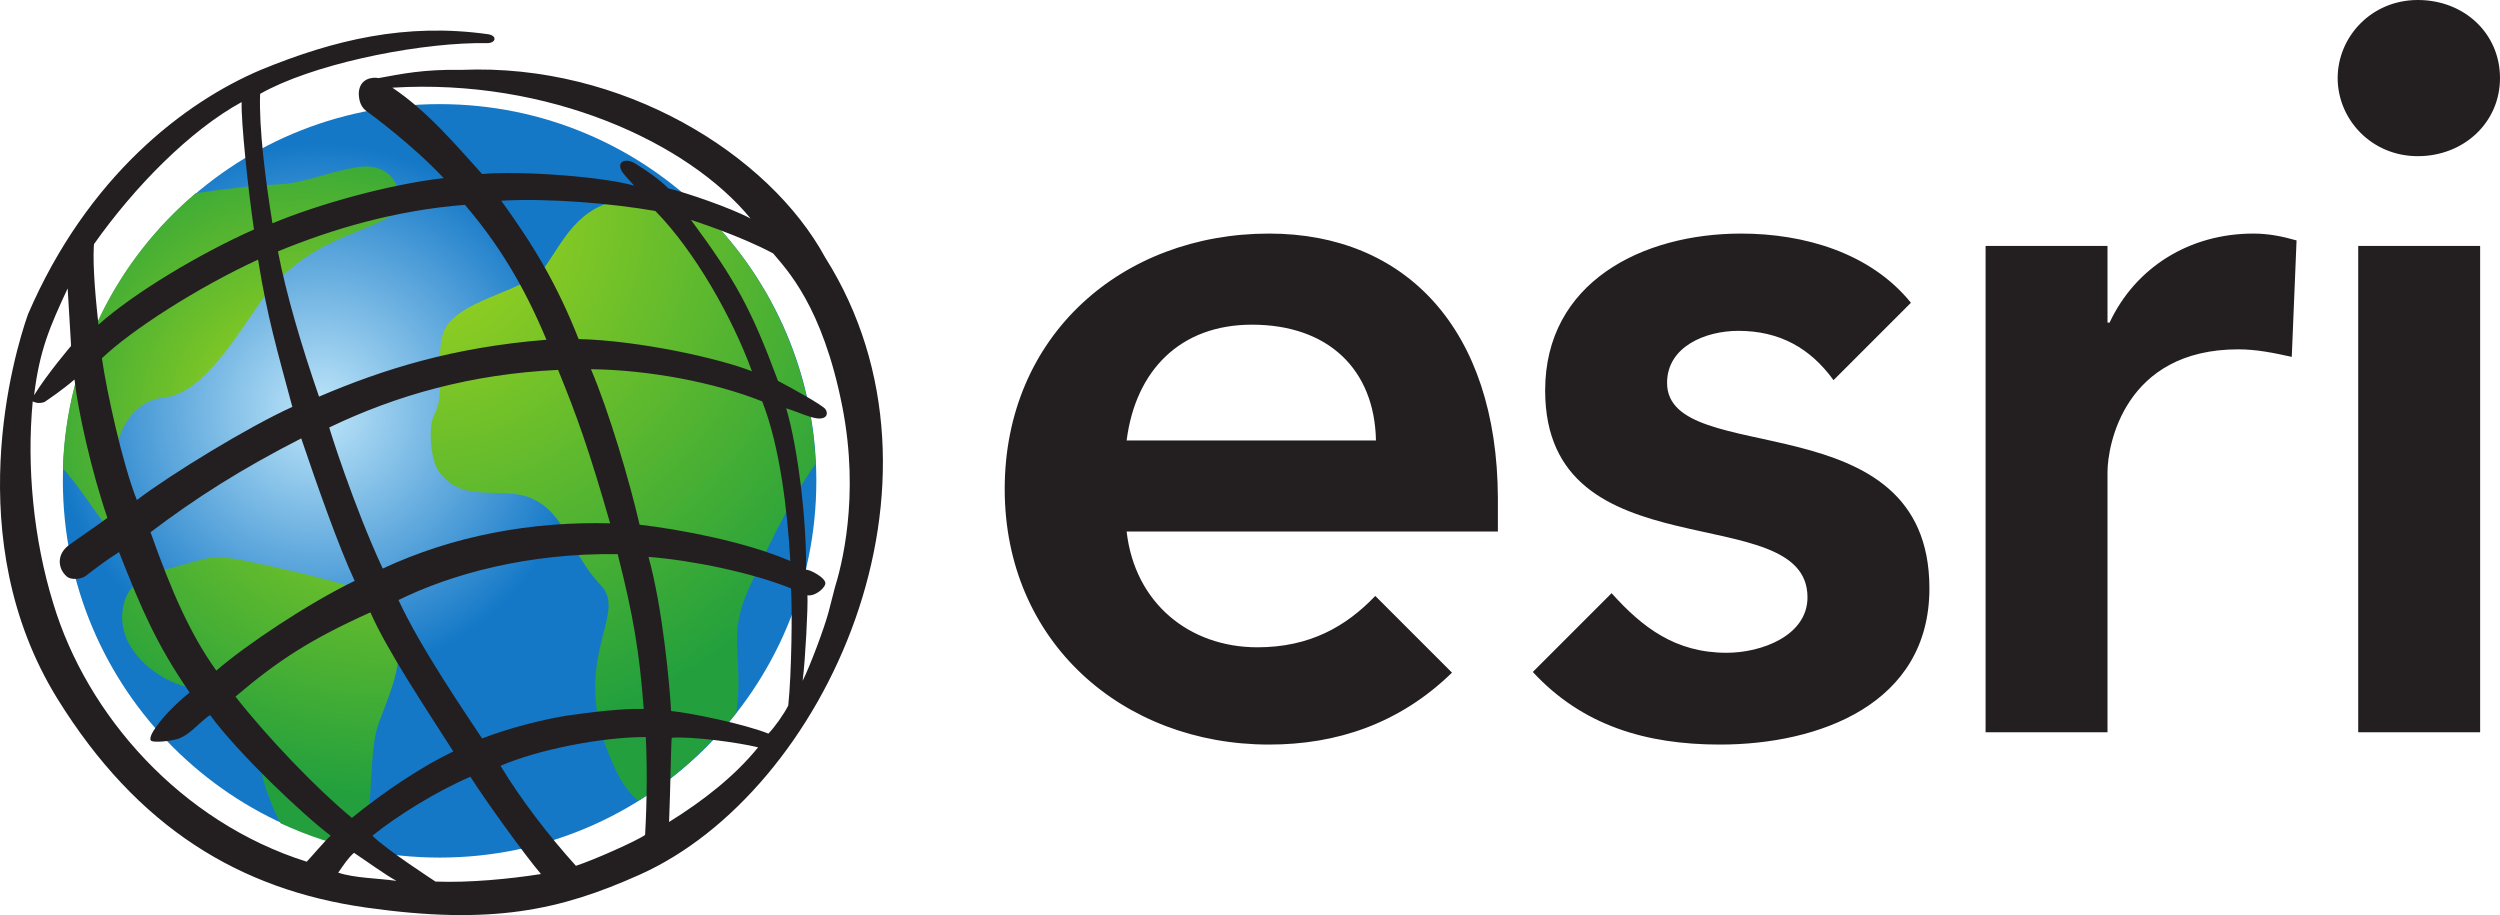 <?xml version="1.0" encoding="UTF-8" standalone="no"?>
<svg
   xmlns:dc="http://purl.org/dc/elements/1.1/"
   xmlns:cc="http://creativecommons.org/ns#"
   xmlns:rdf="http://www.w3.org/1999/02/22-rdf-syntax-ns#"
   xmlns:svg="http://www.w3.org/2000/svg"
   xmlns="http://www.w3.org/2000/svg"
   xmlns:sodipodi="http://sodipodi.sourceforge.net/DTD/sodipodi-0.dtd"
   xmlns:inkscape="http://www.inkscape.org/namespaces/inkscape"
   inkscape:version="1.0 (4035a4fb49, 2020-05-01)"
   height="133.595"
   width="364.978"
   sodipodi:docname="esri.svg"
   xml:space="preserve"
   viewBox="0 0 364.978 133.595"
   y="0px"
   x="0px"
   id="Layer_1"
   version="1.1"><defs
   id="defs40" /><sodipodi:namedview
   inkscape:current-layer="Layer_1"
   inkscape:window-maximized="1"
   inkscape:window-y="1072"
   inkscape:window-x="-8"
   inkscape:cy="66.9"
   inkscape:cx="182.47769"
   inkscape:zoom="1.7"
   showgrid="false"
   id="namedview38"
   inkscape:window-height="1017"
   inkscape:window-width="1920"
   inkscape:pageshadow="2"
   inkscape:pageopacity="0"
   guidetolerance="10"
   gridtolerance="10"
   objecttolerance="10"
   borderopacity="1"
   bordercolor="#666666"
   pagecolor="#ffffff" />
<style
   id="style2"
   type="text/css">
	.st0{fill:#231F20;}
	.st1{fill:url(#XMLID_48_);}
	.st2{fill:url(#XMLID_49_);}
	.st3{fill:url(#XMLID_53_);}
	.st4{fill:url(#XMLID_54_);}
</style>
<g
   transform="translate(-67.522,-183.1)"
   id="XMLID_1_">
	<path
   d="m 420.5,183.1 c -6.8,0 -11.7,5.4 -11.7,11.4 0,6 4.9,11.4 11.7,11.4 6.7,0 12,-4.9 12,-11.4 0,-6.5 -5.2,-11.4 -12,-11.4 z m -167.7,34.1 c -21.5,0 -38.6,14.9 -38.6,37.3 0,22.3 17.2,37.3 38.6,37.3 9.8,0 19,-3 26.7,-10.5 l -11.2,-11.2 c -4.2,4.4 -9.5,7.5 -17.2,7.5 -9.9,0 -17.9,-6.4 -19.1,-16.9 h 54.2 v -4.9 c -0.1,-24.7 -13.5,-38.6 -33.4,-38.6 z m 68.9,0 c -14.4,0 -28.6,7.1 -28.6,22.9 0,27.1 38.3,15.5 38.3,30.2 0,5.6 -6.7,8.1 -11.8,8.1 -7.5,0 -12.3,-3.7 -16.8,-8.7 l -11.5,11.5 c 7.2,7.8 16.5,10.6 27.3,10.6 14.5,0 30.6,-5.9 30.6,-22.8 0,-27.7 -38.3,-17.3 -38.3,-30 0,-5.3 5.6,-7.6 10.4,-7.6 6,0 10.5,2.5 13.9,7.2 l 11.3,-11.3 c -5.9,-7.3 -15.6,-10.1 -24.8,-10.1 z m 74.8,0 c -9.3,0 -17.2,4.9 -21,13 h -0.3 V 219 h -17.8 v 71 h 17.8 v -38 c 0,-3.8 2.4,-17.9 19.1,-17.9 2.6,0 5.1,0.5 7.8,1.1 l 0.7,-17 c -2.1,-0.6 -4.1,-1 -6.3,-1 z m 15.3,1.8 v 71 h 17.8 v -71 z m -161.5,11.5 c 11.1,0 17.9,6.5 18.1,16.9 H 232 c 1.3,-10.2 7.8,-16.9 18.3,-16.9 z"
   class="st0"
   id="XMLID_9_" />
	
		<radialGradient
   gradientUnits="userSpaceOnUse"
   gradientTransform="matrix(16.513,0,0,16.513,193.633,246.26)"
   r="2.363"
   cy="-0.193"
   cx="-4.816"
   id="XMLID_48_">
		<stop
   id="stop5"
   style="stop-color:#BFE6F9"
   offset="0" />
		<stop
   id="stop7"
   style="stop-color:#1478C7"
   offset="1" />
	</radialGradient>
	<path
   style="fill:url(#XMLID_48_)"
   d="m 76.7,253.3 c 0,30.4 24.6,55 55,55 30.4,0 55,-24.6 55,-55 0,-30.4 -24.6,-55 -55,-55 -30.4,0 -55,24.6 -55,55"
   class="st1"
   id="XMLID_10_" />
	
		<radialGradient
   gradientUnits="userSpaceOnUse"
   gradientTransform="matrix(20.258,0,0,20.258,192.868,246.643)"
   r="2.363"
   cy="-0.149"
   cx="-3.995"
   id="XMLID_49_">
		<stop
   id="stop11"
   style="stop-color:#A6D71C"
   offset="0" />
		<stop
   id="stop13"
   style="stop-color:#23A03D"
   offset="0.961" />
		<stop
   id="stop15"
   style="stop-color:#23A03D"
   offset="1" />
	</radialGradient>
	<path
   style="fill:url(#XMLID_49_)"
   d="m 108.5,210 c -4.2,0.2 -8.3,0.7 -12.4,1.3 -11.5,9.7 -18.9,24.1 -19.4,40.2 3.2,3.4 7.5,11.1 12.5,15.6 0.7,-0.3 1.4,-0.5 2.1,-0.8 -2.4,-2.8 -5.8,-6.5 -6.3,-8.3 -2.5,-8.4 0.4,-16.3 6.6,-16.9 5.6,-0.6 10.4,-8.9 14.3,-14.4 8.1,-11.2 20.6,-9.4 20,-15 -0.7,-3.3 -2.7,-4.3 -5.1,-4.3 -3.7,0.2 -8.6,2.4 -12.3,2.6"
   class="st2"
   id="XMLID_11_" />
	
		<radialGradient
   gradientUnits="userSpaceOnUse"
   gradientTransform="matrix(25.748,0,0,25.748,198.174,245.506)"
   r="2.363"
   cy="-0.195"
   cx="-2.88"
   id="XMLID_53_">
		<stop
   id="stop19"
   style="stop-color:#A6D71C"
   offset="0" />
		<stop
   id="stop21"
   style="stop-color:#23A03D"
   offset="0.961" />
		<stop
   id="stop23"
   style="stop-color:#23A03D"
   offset="1" />
	</radialGradient>
	<path
   style="fill:url(#XMLID_53_)"
   d="m 93.7,265.7 c -0.8,0.2 -1.6,0.4 -2.4,0.7 -0.7,0.2 -1.2,0.4 -2.1,0.8 -2,0.9 -3.5,2.3 -3.8,5.2 -0.6,5.3 4.5,9.5 8.7,10.8 5.4,1.6 5.9,-0.3 8.7,3.6 2,2.7 2.4,7.7 3.4,11 0.6,1.8 1.3,3.7 2.3,5.5 3.9,1.8 8,3.2 12.3,4 1.1,-6.3 0.6,-14.9 2,-18.6 2.9,-7.6 4.5,-10.9 0.6,-18.7 -8.6,-2.4 -11.3,-3.2 -20,-5 -1.8,-0.4 -2.9,-0.5 -3.9,-0.5 -1.4,-0.1 -2.7,0.3 -5.8,1.2"
   class="st3"
   id="XMLID_12_" />
	
		<radialGradient
   gradientUnits="userSpaceOnUse"
   gradientTransform="matrix(34.034,0,0,34.034,199.622,234.079)"
   r="2.363"
   cy="-0.574"
   cx="-2.09"
   id="XMLID_54_">
		<stop
   id="stop27"
   style="stop-color:#A6D71C"
   offset="0" />
		<stop
   id="stop29"
   style="stop-color:#23A03D"
   offset="0.961" />
		<stop
   id="stop31"
   style="stop-color:#23A03D"
   offset="1" />
	</radialGradient>
	<path
   style="fill:url(#XMLID_54_)"
   d="m 147.2,221.9 c -2.5,3.6 -11.5,4.6 -14.4,8.7 -2.2,3.2 0.1,9.5 -1.9,13.1 -0.9,1.7 -0.5,6.5 0.6,8.1 3.4,5 9.2,2.2 13.5,4 5.2,2.2 5.9,8.3 10.2,12.7 4.4,4.5 -5.6,11.3 2.5,27.6 0.9,1.7 1.9,3 3,3.9 5.5,-3.4 10.3,-7.8 14.3,-12.8 1.2,-8.2 -1.5,-10.8 1.9,-18.3 2.1,-4.6 5.8,-12.6 9.7,-18.1 -0.7,-15.2 -7.5,-28.8 -18,-38.3 -1,0.3 -2.2,0.3 -4,0 -1.5,-0.3 -2.8,-0.4 -4,-0.4 -8.1,0 -10.5,5.6 -13.4,9.8"
   class="st4"
   id="XMLID_13_" />
	<path
   d="m 125.4,311.7 c -1.8,-1 -4.1,-2.7 -6.2,-4.1 -0.9,0.8 -1.6,1.9 -2.3,2.9 2.4,0.8 5.7,0.8 8.5,1.2 m -9.6,-6.6 c -3.9,-2.9 -13.6,-12.1 -17.6,-17.6 -1.5,0.9 -3.1,3.2 -5.2,3.6 -0.8,0.2 -2.7,0.4 -3.3,0.2 -0.6,-0.2 0.1,-1.4 0.7,-2.2 1,-1.4 2.6,-3.1 4.8,-4.9 -4.8,-7 -7,-12.1 -10.3,-20.5 -1.9,1.2 -3.2,2.2 -4.9,3.5 -0.5,0.4 -2.1,0.7 -2.8,0 -1.3,-1.2 -1.4,-3.3 0.5,-4.6 0.8,-0.6 4.6,-3.2 5.5,-3.9 -2.3,-6.7 -4.3,-15.6 -4.8,-20.2 -1.6,1.4 -3.8,2.9 -4.4,3.3 -0.9,0.3 -1.5,0 -1.7,-0.1 -0.9,9.5 0.1,20.1 3,29.5 4.9,16.3 18.6,31.9 37,37.7 0.5,-0.5 2.6,-3 3.5,-3.8 M 77.9,233.6 c -0.2,-3.5 -0.5,-8.4 -0.5,-8.4 -2.6,5.6 -4.1,9 -4.9,15.6 1.9,-3.1 5.4,-7.2 5.4,-7.2 m 27.7,-40.3 c 10.7,-4.4 21.2,-6.9 33.2,-5.2 1.3,0.2 1.2,1.3 -0.2,1.3 h -1.7 c -9.7,0.2 -24,3.2 -31.4,7.4 -0.2,4.9 0.8,12.8 1.8,18.9 6.7,-2.8 17.1,-5.7 25,-6.6 -4.5,-4.8 -10.6,-9.3 -11.3,-9.8 -0.7,-0.5 -1.1,-1.4 -1.1,-2.6 0.1,-2.1 1.9,-2.4 2.9,-2.2 3.3,-0.6 6.5,-1.3 12.1,-1.2 23.5,-1 44.9,12.3 53.1,27.4 20.7,32.8 0,78 -27.1,90.1 -11.6,5.2 -21.6,7.4 -39.9,4.8 C 102.6,313 87.6,304 75.9,285.1 61.5,261.8 69.6,234.7 71.6,229 c 8.7,-20.2 22.9,-31 34,-35.7 m -24.3,24.8 c -0.3,2.5 0,7 0.6,12.4 5,-4.5 14.6,-10.3 22.7,-13.9 -0.9,-6.1 -1.9,-15.9 -1.8,-18.6 -7.5,4.1 -15.6,12.3 -21.6,20.8 m 1.2,16.6 c 0.7,4.9 3,15.4 5.1,20.7 5,-3.8 16.3,-10.7 22.7,-13.6 -2.2,-8.2 -3.7,-13.3 -5,-21.5 -8.9,4.1 -18.5,10.3 -22.8,14.4 m 7.1,25.4 c 3,8.5 5.8,14.9 9.6,20.2 4.4,-3.8 13.4,-9.8 20.2,-13.1 -2.3,-4.9 -5.5,-14 -7.8,-20.8 -8.8,4.5 -15.4,8.7 -22,13.7 m 12.4,24 c 4.7,6 11.9,13.5 17,17.7 4.8,-3.9 10.2,-7.5 14.8,-9.7 -3.9,-6.1 -9.7,-14.8 -12.1,-20.3 -8.7,3.9 -13.6,7.1 -19.7,12.3 m 20,20.3 c 1.8,1.9 9.2,6.7 9.2,6.7 4.9,0.2 11,-0.4 15.4,-1.1 -2.4,-2.8 -8.5,-11.3 -10.3,-14.2 -4.7,2 -10.6,5.6 -14.3,8.6 m 29.7,4.4 c 2.5,-0.8 8.8,-3.6 10.1,-4.5 0.3,-5.1 0.3,-10.8 0.1,-14.3 -6.6,0 -15.9,1.9 -21.2,4.2 3,5 7.2,10.4 11,14.6 m 13.6,-6.4 c 5,-3.1 9.6,-6.7 13,-10.9 -2.9,-0.7 -9.4,-1.6 -12.6,-1.4 -0.1,0 -0.2,7.7 -0.4,12.3 m 14.5,-12.9 c 0.9,-0.9 2.3,-2.9 2.9,-4.1 0.5,-4.7 0.6,-14.3 0.4,-17.1 -5.7,-2.3 -14.4,-4.1 -20.8,-4.6 2.1,7.6 3.1,18.9 3.3,22.5 3,0.3 10.7,1.9 14.2,3.3 m 8.3,-21.8 c -0.3,0.9 -1.8,1.8 -2.6,1.6 0.1,1.6 -0.3,9.4 -0.7,12.5 1.1,-2.2 3.2,-7.8 3.8,-10.1 l 0.9,-3.5 c 0.9,-2.9 3.7,-13.1 1.1,-26.4 -2.9,-14.8 -8.2,-20.1 -10.1,-22.4 -4.8,-2.6 -12,-4.9 -12,-4.9 6.5,8.8 8.8,13 12.7,23.5 2.3,1.2 6.4,3.5 6.9,4.1 0.4,0.5 0.4,1.4 -0.9,1.4 -1.1,0 -3.2,-1 -4.8,-1.5 1.7,5.7 3,16.4 2.9,23.6 0.3,-0.2 3.1,1.2 2.8,2.1 M 177.1,215 c -9.1,-11.1 -29.5,-20.5 -52.3,-19.1 5.1,3.4 9.3,8.4 13.1,12.6 5.7,-0.5 17.7,0.4 22.2,1.7 -0.8,-0.9 -1.7,-1.8 -1.9,-2.3 -0.6,-1.4 0.9,-1.7 2.1,-0.9 1.6,1 3.4,2.2 4.8,3.6 2.5,0.6 9,2.8 12,4.4 m 5.8,50 c -0.4,-7.2 -1.5,-16.7 -4.1,-23.3 -7,-2.8 -16.6,-4.6 -25,-4.7 2.6,6.1 5.6,16.2 7.1,22.7 6,0.7 15.5,2.5 22,5.3 m -19.7,-51.1 c -6.3,-1.1 -15.6,-1.9 -22.5,-1.5 4.7,6.5 8.1,12.1 11.3,20.2 8.7,0.2 20.5,2.8 25.3,4.7 -2.8,-7.7 -8.3,-17.5 -14.1,-23.4 m -39.8,52.2 c 10.3,-4.8 21.7,-6.9 33.2,-6.6 -3.1,-10.8 -4.9,-15.8 -7.6,-22.4 -12.7,0.6 -23.6,3.7 -33.4,8.4 -0.1,-0.1 3.6,11.6 7.8,20.6 m 34.3,-2.1 c -13,-0.2 -24.3,2.9 -32,6.7 3.3,7.1 9.7,16.4 12.2,20.2 4.2,-1.6 8.7,-2.7 12.2,-3.3 3.5,-0.5 8.2,-1.1 11.4,-1 -0.6,-8.1 -1.5,-13.6 -3.8,-22.6 m -43.6,-23 c 9.4,-4 19.5,-7.2 33.2,-8.3 -3.5,-8.4 -7.3,-14.3 -11.9,-19.7 -10.1,0.8 -19.3,3.5 -27.3,6.8 1.2,6.2 3.4,13.7 6,21.2"
   class="st0"
   id="XMLID_33_" />
</g>
</svg>
